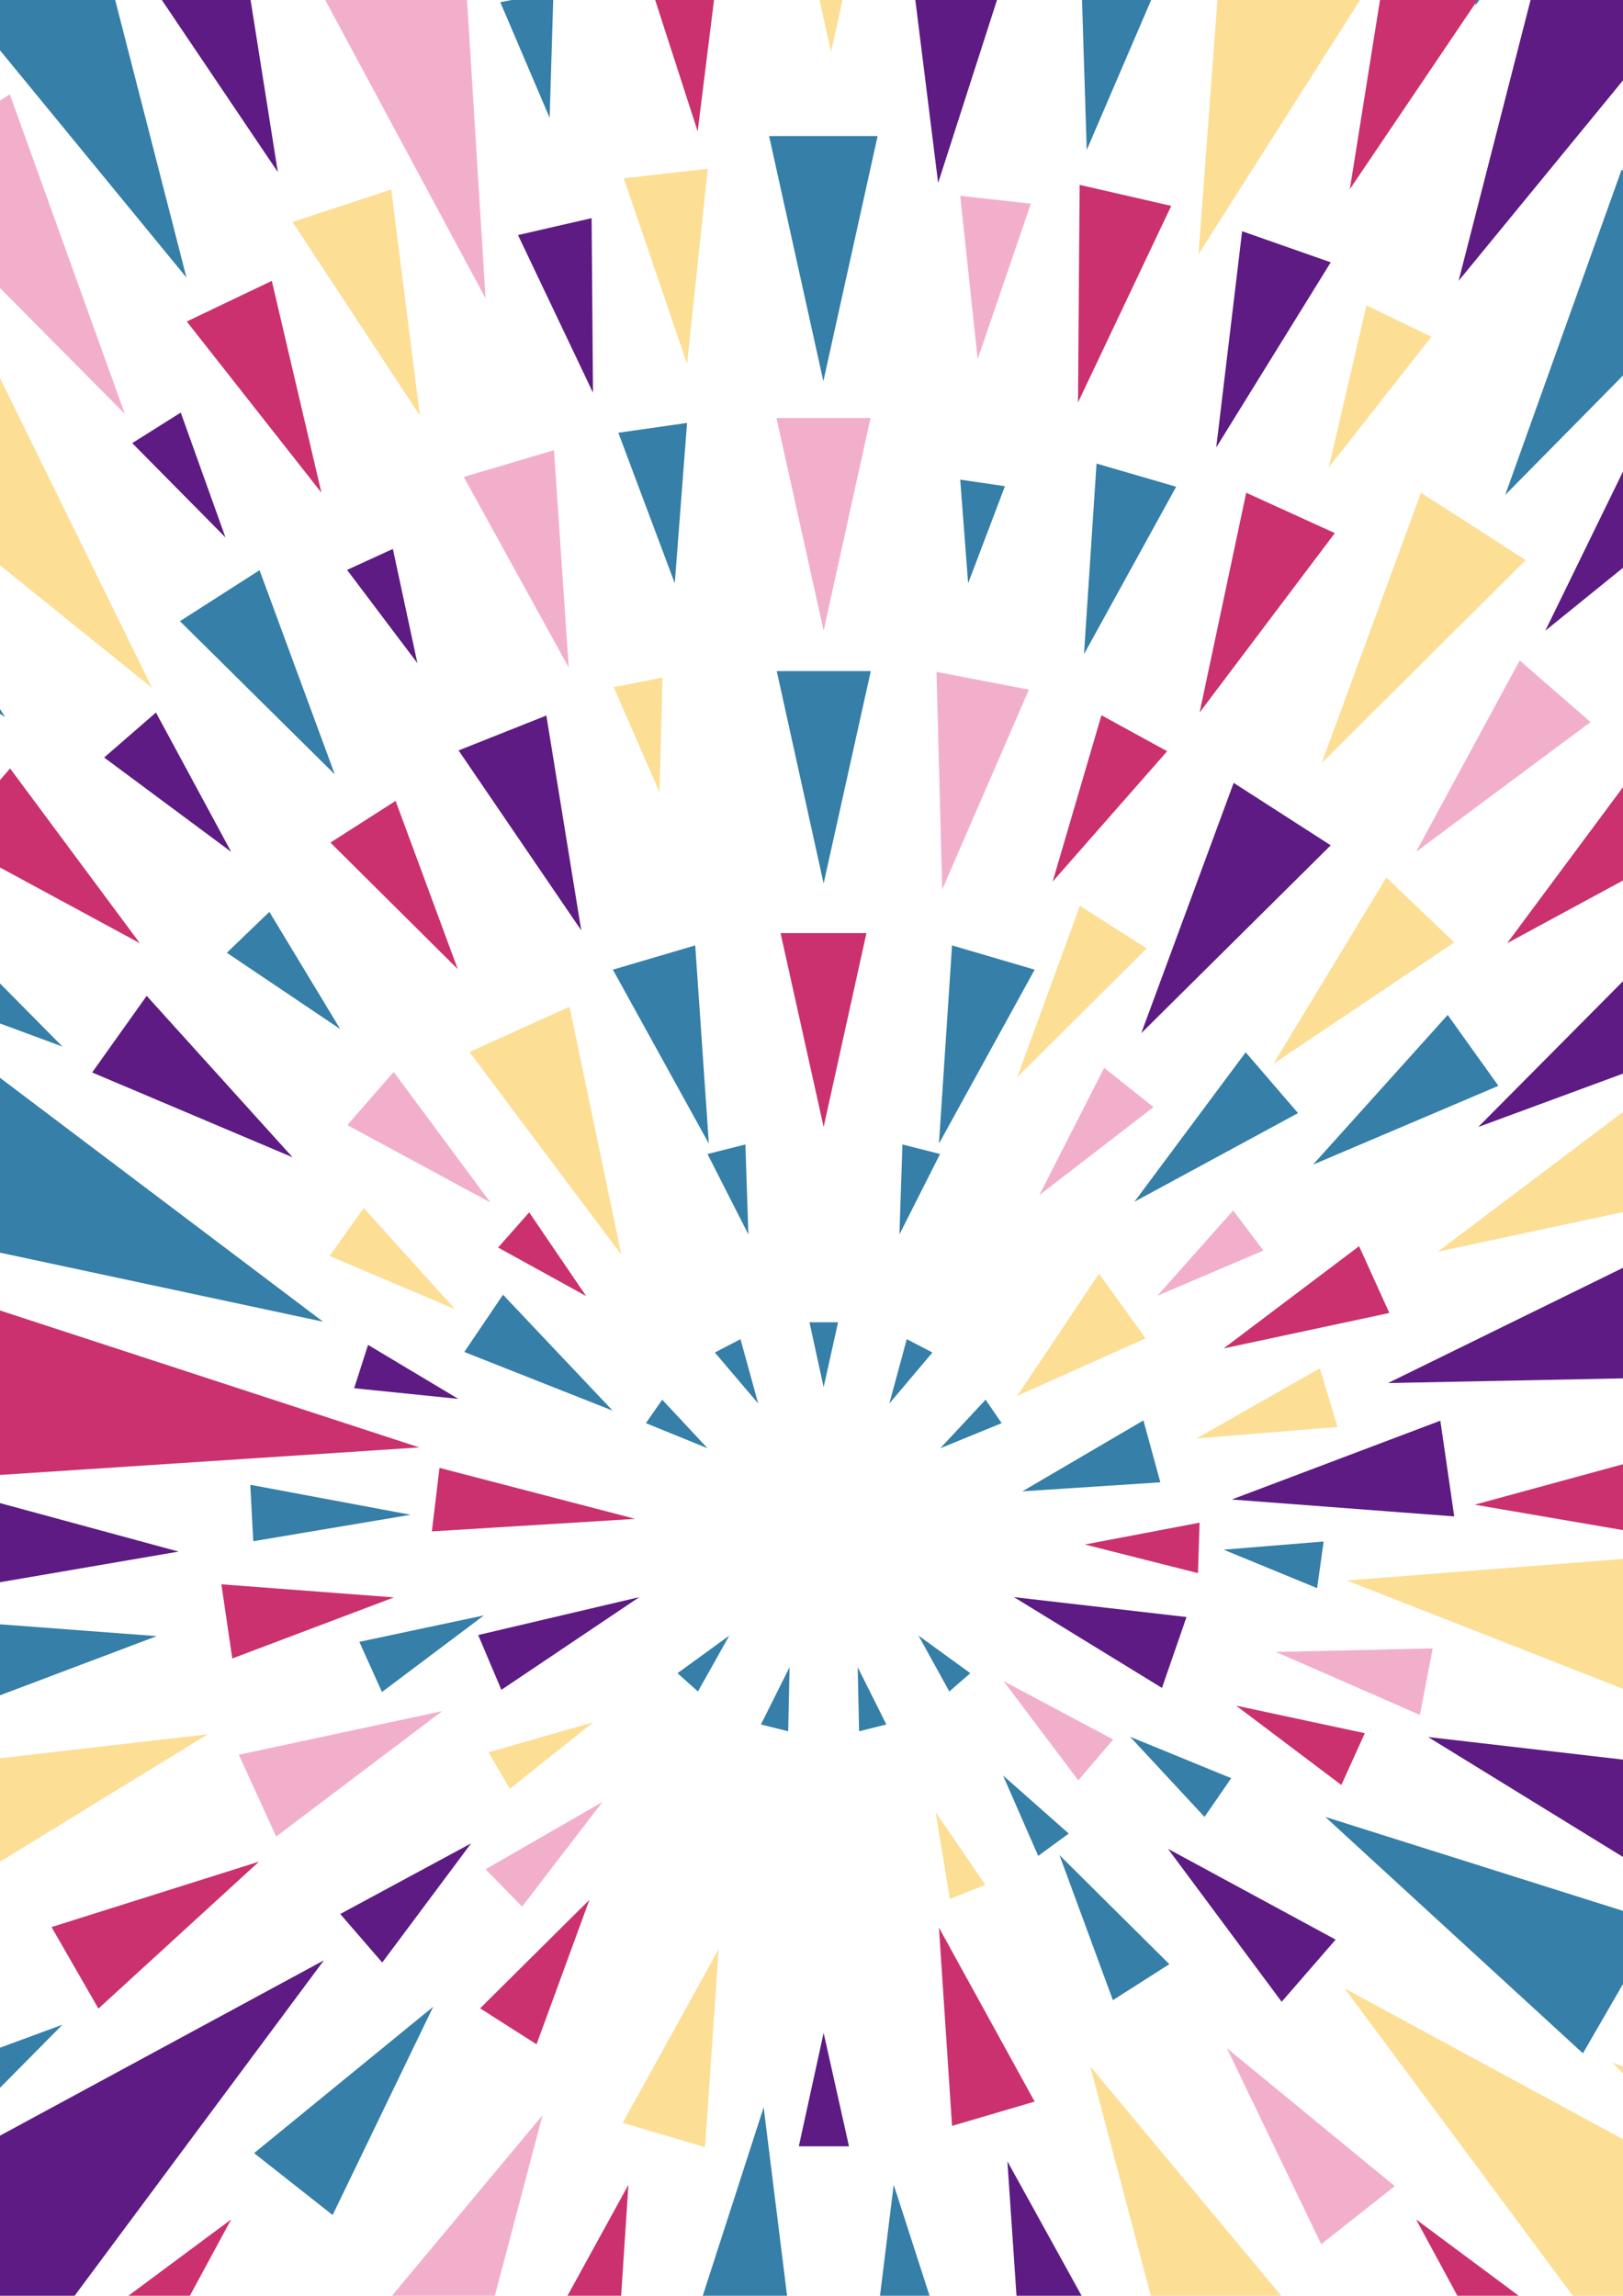 <?xml version="1.0" encoding="utf-8"?>
<!-- Generator: Adobe Illustrator 25.4.1, SVG Export Plug-In . SVG Version: 6.00 Build 0)  -->
<svg version="1.1" id="Ebene_1" xmlns="http://www.w3.org/2000/svg" xmlns:xlink="http://www.w3.org/1999/xlink" x="0px" y="0px"
	 viewBox="0 0 595.3 841.9" style="enable-background:new 0 0 595.3 841.9;" xml:space="preserve">
<style type="text/css">
	.st0{clip-path:url(#SVGID_00000034062102497898670310000007240833232929789352_);}
	.st1{fill:#F2AFCC;}
	.st2{fill:#FCDE95;}
	.st3{fill:#357FA8;}
	.st4{fill:#CB316E;}
	.st5{fill:#5D1B83;}
</style>
<g id="Ebene_2_00000130642362746134325600000017143855866700162702_">
</g>
<g id="Ebene_1_00000016069193894409417240000001214375138700512445_">
</g>
<g id="Ebene_3">
	<g>
		<g>
			<defs>
				<rect id="SVGID_1_" x="-1.5" y="-1.7" width="596.8" height="843.6"/>
			</defs>
			<clipPath id="SVGID_00000149353808399987452080000010861157631457349029_">
				<use xlink:href="#SVGID_1_"  style="overflow:visible;"/>
			</clipPath>
			<g style="clip-path:url(#SVGID_00000149353808399987452080000010861157631457349029_);">
				<g>
					<g>
						<polygon class="st1" points="463.4,458.6 452.3,443.9 424.5,475.2 						"/>
					</g>
				</g>
				<g>
					<g>
						<polygon class="st1" points="423.1,406 405,391.6 381.2,438.3 						"/>
					</g>
				</g>
				<g>
					<g>
						<polygon class="st2" points="490.6,523.3 484.1,501.8 438.9,527.5 						"/>
					</g>
				</g>
				<g>
					<g>
						<polygon class="st3" points="184.5,474.8 170.3,495.8 224.7,517.3 						"/>
					</g>
				</g>
				<g>
					<g>
						<polygon class="st3" points="483.1,582.4 485.5,565.3 448.8,568.3 						"/>
					</g>
				</g>
				<g>
					<g>
						<polygon class="st4" points="194.1,444.6 182.7,457.5 215,475.3 						"/>
					</g>
				</g>
				<g>
					<g>
						<polygon class="st3" points="441.8,666.3 451.6,652.1 414.5,636.9 						"/>
					</g>
				</g>
				<g>
					<g>
						<polygon class="st3" points="131.8,602.1 140.1,620.5 177.5,592.4 						"/>
					</g>
				</g>
				<g>
					<g>
						<polygon class="st3" points="91.8,544.5 92.9,565.2 150.6,555.5 						"/>
					</g>
				</g>
				<g>
					<g>
						<polygon class="st5" points="135,493.2 129.9,509.1 168.1,513 						"/>
					</g>
				</g>
				<path class="st4" d="M302.1,413.3l-15.8-71.1h31.5L302.1,413.3z"/>
				<g>
					<g>
						<polygon class="st3" points="379.5,355.6 349.2,346.7 344.4,419.4 						"/>
					</g>
				</g>
				<g>
					<g>
						<polygon class="st2" points="420.6,347.8 396.1,332.2 373.1,395 						"/>
					</g>
				</g>
				<g>
					<g>
						<polygon class="st3" points="476.1,408.2 456.9,385.9 416.1,440.7 						"/>
					</g>
				</g>
				<g>
					<g>
						<polygon class="st4" points="509.6,481.5 498.5,457 448.8,494.5 						"/>
					</g>
				</g>
				<g>
					<g>
						<polygon class="st5" points="533.4,556.1 528.3,521 451.8,549.9 						"/>
					</g>
				</g>
				<g>
					<g>
						<polygon class="st1" points="520.8,628.9 525.5,604.5 468,605.8 						"/>
					</g>
				</g>
				<g>
					<g>
						<polygon class="st1" points="395.5,652.9 408.3,637.9 368.1,616.5 						"/>
					</g>
				</g>
				<g>
					<g>
						<polygon class="st4" points="492,654.6 500.6,635.6 453.4,625.5 						"/>
					</g>
				</g>
				<g>
					<g>
						<polygon class="st5" points="470.1,734.1 489.9,711.3 428.4,678 						"/>
					</g>
				</g>
				<g>
					<g>
						<polygon class="st3" points="408.2,733.5 428.9,720.3 388.6,680.3 						"/>
					</g>
				</g>
				<g>
					<g>
						<polygon class="st4" points="349.2,779.6 379.5,770.7 344.4,706.9 						"/>
					</g>
				</g>
				<g>
					<g>
						<polygon class="st5" points="293,787.1 311.4,787.1 302.1,745.5 						"/>
					</g>
				</g>
				<g>
					<g>
						<polygon class="st2" points="228.4,778.5 258.6,787.4 263.6,714.8 						"/>
					</g>
				</g>
				<g>
					<g>
						<polygon class="st4" points="176.1,736.5 196.8,749.7 216.2,696.7 						"/>
					</g>
				</g>
				<g>
					<g>
						<polygon class="st5" points="124.8,701.9 140.2,719.7 172.8,676 						"/>
					</g>
				</g>
				<g>
					<g>
						<polygon class="st1" points="87.6,643.5 101.3,673.5 162.2,627.5 						"/>
					</g>
				</g>
				<g>
					<g>
						<polygon class="st4" points="81.2,581 85.2,608.2 144.5,585.8 						"/>
					</g>
				</g>
				<g>
					<g>
						<polygon class="st4" points="-22,473.4 -33.6,543.1 153.8,530.8 						"/>
					</g>
				</g>
				<g>
					<g>
						<polygon class="st1" points="144.4,393.1 127.4,412.6 179.9,441 						"/>
					</g>
				</g>
				<g>
					<g>
						<polygon class="st2" points="208.9,369.2 172.2,385.8 227.9,460.1 						"/>
					</g>
				</g>
				<g>
					<g>
						<polygon class="st2" points="133.4,443 120.9,460.6 166.9,480.1 						"/>
					</g>
				</g>
				<g>
					<g>
						<polygon class="st3" points="255,346.7 224.8,355.6 260,419.4 						"/>
					</g>
				</g>
				<g>
					<g>
						<polygon class="st3" points="319.4,246.1 284.9,246.1 302.1,324 						"/>
					</g>
				</g>
				<g>
					<g>
						<polygon class="st1" points="377.4,252.9 343.5,246.4 345.6,326.2 						"/>
					</g>
				</g>
				<g>
					<g>
						<polygon class="st4" points="428.1,275.5 404,262.3 386.1,323.3 						"/>
					</g>
				</g>
				<g>
					<g>
						<polygon class="st5" points="488.1,310 452.5,287.1 418.6,378.9 						"/>
					</g>
				</g>
				<g>
					<g>
						<polygon class="st2" points="533.4,345.6 508.5,321.8 467.1,390.1 						"/>
					</g>
				</g>
				<g>
					<g>
						<polygon class="st3" points="549.6,398.2 531,372.2 481.6,427.1 						"/>
					</g>
				</g>
				<g>
					<g>
						<polygon class="st2" points="649.6,432.9 627.1,383.8 527.4,459 						"/>
					</g>
				</g>
				<g>
					<g>
						<polygon class="st5" points="614,505.1 603.3,461 509.1,507.2 						"/>
					</g>
				</g>
				<g>
					<g>
						<polygon class="st4" points="619.6,565.3 617.9,530.8 540.9,551.8 						"/>
					</g>
				</g>
				<g>
					<g>
						<polygon class="st2" points="610.8,625.4 618.4,569.9 494,579.6 						"/>
					</g>
				</g>
				<g>
					<g>
						<polygon class="st5" points="619.2,695.7 635.1,649.9 523.8,637 						"/>
					</g>
				</g>
				<g>
					<g>
						<polygon class="st5" points="426.2,619 435.2,593 371.9,585.7 						"/>
					</g>
				</g>
				<g>
					<g>
						<polygon class="st4" points="439.4,576.9 440,558.4 397.9,566.4 						"/>
					</g>
				</g>
				<g>
					<g>
						<polygon class="st3" points="580.6,753 608.4,704.9 486.1,666.3 						"/>
					</g>
				</g>
				<g>
					<g>
						<polygon class="st2" points="596.5,868.3 645.5,811.7 493.2,729.2 						"/>
					</g>
				</g>
				<g>
					<g>
						<polygon class="st1" points="484.6,823 511.6,801.7 450,751.1 						"/>
					</g>
				</g>
				<g>
					<g>
						<polygon class="st2" points="432.1,879.7 480.6,854.7 399.9,757.8 						"/>
					</g>
				</g>
				<g>
					<g>
						<polygon class="st5" points="374.9,872.2 408.1,862.5 369.5,792.6 						"/>
					</g>
				</g>
				<g>
					<g>
						<polygon class="st3" points="321.9,849 342.6,847 327.8,801.2 						"/>
					</g>
				</g>
				<g>
					<g>
						<polygon class="st3" points="238,903.1 297,908.7 280.1,772.8 						"/>
					</g>
				</g>
				<g>
					<g>
						<polygon class="st4" points="200.4,856 226.4,863.6 230.5,801.2 						"/>
					</g>
				</g>
				<g>
					<g>
						<polygon class="st1" points="135,852.4 173.5,872.2 199,775.7 						"/>
					</g>
				</g>
				<g>
					<g>
						<polygon class="st3" points="93.2,789.6 122,812.3 158.9,735.9 						"/>
					</g>
				</g>
				<g>
					<g>
						<polygon class="st4" points="18.9,706.7 36.1,736.6 95,682.7 						"/>
					</g>
				</g>
				<g>
					<g>
						<polygon class="st2" points="-23.5,647.5 -9.4,688.5 76.2,636 						"/>
					</g>
				</g>
				<g>
					<g>
						<polygon class="st3" points="-14.2,594.6 -9.8,625.4 57.5,600 						"/>
					</g>
				</g>
				<g>
					<g>
						<polygon class="st5" points="-11.5,548.1 -13.2,582.5 65.5,569 						"/>
					</g>
				</g>
				<g>
					<g>
						<polygon class="st3" points="-0.6,394.8 -27.5,453.5 118.5,484.7 						"/>
					</g>
				</g>
				<g>
					<g>
						<polygon class="st5" points="53.8,365.2 33.8,393.3 107.3,424.4 						"/>
					</g>
				</g>
				<g>
					<g>
						<polygon class="st3" points="98.8,334.4 83.2,349.4 124.8,377.4 						"/>
					</g>
				</g>
				<g>
					<g>
						<polygon class="st4" points="145.1,293.7 121.2,309 167.9,355.4 						"/>
					</g>
				</g>
				<g>
					<g>
						<polygon class="st5" points="200.4,262.4 168.2,275.2 213.2,341.2 						"/>
					</g>
				</g>
				<g>
					<g>
						<polygon class="st2" points="243,248.5 225.1,252 241.9,290.5 						"/>
					</g>
				</g>
				<path class="st1" d="M302.1,231.3l-17.3-78h34.5L302.1,231.3z"/>
				<g>
					<g>
						<polygon class="st3" points="368.6,178.3 352.2,175.9 355.1,213.9 						"/>
					</g>
				</g>
				<g>
					<g>
						<polygon class="st3" points="431.4,178.5 402.2,170 397.6,239.9 						"/>
					</g>
				</g>
				<g>
					<g>
						<polygon class="st4" points="489.6,195.5 457.1,180.7 440,261.3 						"/>
					</g>
				</g>
				<g>
					<g>
						<polygon class="st2" points="559.6,205.4 521.2,180.7 484.8,279.8 						"/>
					</g>
				</g>
				<g>
					<g>
						<polygon class="st1" points="583.4,264.8 557.4,242.2 519.4,312.4 						"/>
					</g>
				</g>
				<g>
					<g>
						<polygon class="st4" points="623,307.9 600.4,281.8 552.8,345.9 						"/>
					</g>
				</g>
				<g>
					<g>
						<polygon class="st5" points="656.1,371.3 627.8,327.1 542.2,413.3 						"/>
					</g>
				</g>
				<g>
					<g>
						<polygon class="st2" points="647.6,813.1 666.3,784 591.4,756.4 						"/>
					</g>
				</g>
				<g>
					<g>
						<polygon class="st4" points="557.4,884.1 583.4,861.5 519.4,813.9 						"/>
					</g>
				</g>
				<g>
					<g>
						<polygon class="st4" points="20.7,861.5 46.8,884.1 84.8,813.9 						"/>
					</g>
				</g>
				<g>
					<g>
						<polygon class="st5" points="-37.9,803.7 12.5,861.9 118.8,718.9 						"/>
					</g>
				</g>
				<g>
					<g>
						<polygon class="st3" points="-52,770.1 -33.2,799.2 22.9,742.5 						"/>
					</g>
				</g>
				<g>
					<g>
						<polygon class="st3" points="-33.2,327.1 -52,356.1 22.9,383.8 						"/>
					</g>
				</g>
				<g>
					<g>
						<polygon class="st4" points="3.7,281.8 -18.9,307.9 51.3,345.9 						"/>
					</g>
				</g>
				<g>
					<g>
						<polygon class="st5" points="57.2,261.3 38.2,277.8 84.8,312.4 						"/>
					</g>
				</g>
				<g>
					<g>
						<polygon class="st3" points="95.2,209.1 66,227.8 122.8,284 						"/>
					</g>
				</g>
				<g>
					<g>
						<polygon class="st5" points="144.1,201.3 127.3,209 153.1,243.2 						"/>
					</g>
				</g>
				<g>
					<g>
						<polygon class="st1" points="203.2,165.1 170.1,174.9 208.6,244.8 						"/>
					</g>
				</g>
				<g>
					<g>
						<polygon class="st3" points="252,155.1 226.8,158.7 247.5,213.9 						"/>
					</g>
				</g>
				<g>
					<g>
						<polygon class="st3" points="321.9,49.9 282.1,49.9 302,139.8 						"/>
					</g>
				</g>
				<g>
					<g>
						<polygon class="st1" points="378.1,74.7 352.2,71.8 358.6,131.7 						"/>
					</g>
				</g>
				<g>
					<g>
						<polygon class="st4" points="429.6,75.5 396,67.8 395.4,147.6 						"/>
					</g>
				</g>
				<g>
					<g>
						<polygon class="st5" points="488.1,96.2 455.6,84.8 446.1,164.1 						"/>
					</g>
				</g>
				<g>
					<g>
						<polygon class="st2" points="525,123.5 501.2,112 487.4,171.4 						"/>
					</g>
				</g>
				<g>
					<g>
						<polygon class="st3" points="641.1,91.3 594.8,62.2 552.1,181.5 						"/>
					</g>
				</g>
				<g>
					<g>
						<polygon class="st5" points="628.8,181.1 601.8,159.6 566.8,231.3 						"/>
					</g>
				</g>
				<g>
					<g>
						<polygon class="st3" points="-41,195.7 -65.3,220.1 1.9,263 						"/>
					</g>
				</g>
				<g>
					<g>
						<polygon class="st2" points="-0.1,138.5 -42.9,172.7 55.8,252.3 						"/>
					</g>
				</g>
				<g>
					<g>
						<polygon class="st5" points="66.3,151.3 48.5,162.5 82.7,197.1 						"/>
					</g>
				</g>
				<g>
					<g>
						<polygon class="st4" points="99.7,103 68.5,117.9 117.9,180.7 						"/>
					</g>
				</g>
				<g>
					<g>
						<polygon class="st2" points="143.5,69.5 107.3,81.4 154,152.4 						"/>
					</g>
				</g>
				<g>
					<g>
						<polygon class="st5" points="217,80 190,86.2 217.5,144 						"/>
					</g>
				</g>
				<g>
					<g>
						<polygon class="st2" points="259.6,61.9 228.8,65.4 252,133.4 						"/>
					</g>
				</g>
				<g>
					<g>
						<polygon class="st2" points="316.9,-35.4 292.8,-35.4 304.8,19 						"/>
					</g>
				</g>
				<g>
					<g>
						<polygon class="st5" points="390.4,-76.8 325.4,-82.9 344.1,67.1 						"/>
					</g>
				</g>
				<g>
					<g>
						<polygon class="st3" points="430.1,-18.3 396.1,-24.8 398.6,55 						"/>
					</g>
				</g>
				<g>
					<g>
						<polygon class="st2" points="521.3,-35.3 450.5,-52.9 439.6,93.2 						"/>
					</g>
				</g>
				<g>
					<g>
						<polygon class="st4" points="543.8,-2.7 508.8,-16.5 495.1,69.4 						"/>
					</g>
				</g>
				<g>
					<g>
						<polygon class="st5" points="616.2,4 566.8,-21.1 535,103 						"/>
					</g>
				</g>
				<g>
					<g>
						<polygon class="st1" points="3.6,34.6 -42,63.3 45.8,151.8 						"/>
					</g>
				</g>
				<g>
					<g>
						<polygon class="st3" points="28.4,-53.9 -33.6,-22.5 68.4,101.8 						"/>
					</g>
				</g>
				<g>
					<g>
						<polygon class="st5" points="89.4,-15.9 57.2,-3.2 101.9,63.1 						"/>
					</g>
				</g>
				<g>
					<g>
						<polygon class="st1" points="169,-37.2 108.8,-19.5 178.1,109.4 						"/>
					</g>
				</g>
				<g>
					<g>
						<polygon class="st3" points="203,-2.9 183.5,0.8 201.6,43.2 						"/>
					</g>
				</g>
				<g>
					<g>
						<polygon class="st4" points="268.6,-53.9 224.2,-49.8 255.9,48.2 						"/>
					</g>
				</g>
				<g>
					<g>
						<polygon class="st3" points="587.6,-62.9 555.8,-76.4 541.1,2.1 						"/>
					</g>
				</g>
				<g>
					<g>
						<polygon class="st3" points="307.4,484.9 296.9,484.9 302.1,508.7 						"/>
					</g>
				</g>
				<g>
					<g>
						<polygon class="st3" points="342,496 332.6,491.1 326.2,514.7 						"/>
					</g>
				</g>
				<g>
					<g>
						<polygon class="st3" points="367.4,521.9 361.5,513.3 344.9,531.1 						"/>
					</g>
				</g>
				<g>
					<g>
						<polygon class="st3" points="348.2,620.3 355.9,613.6 336.9,599.8 						"/>
					</g>
				</g>
				<g>
					<g>
						<polygon class="st3" points="315.1,634.9 325.1,632.4 314.6,611.4 						"/>
					</g>
				</g>
				<g>
					<g>
						<polygon class="st3" points="279.1,632.4 289.1,634.9 289.6,611.4 						"/>
					</g>
				</g>
				<g>
					<g>
						<polygon class="st3" points="248.5,613.6 256,620.3 267.5,599.8 						"/>
					</g>
				</g>
				<g>
					<g>
						<polygon class="st3" points="242.9,513.3 236.9,521.9 259.5,531.1 						"/>
					</g>
				</g>
				<g>
					<g>
						<polygon class="st3" points="271.6,491.1 262.2,496 278.1,514.7 						"/>
					</g>
				</g>
				<g>
					<g>
						<polygon class="st3" points="344.8,423.2 331,419.7 329.9,452.7 						"/>
					</g>
				</g>
				<g>
					<g>
						<polygon class="st2" points="420.2,490.8 403.1,467.1 373.1,511.9 						"/>
					</g>
				</g>
				<g>
					<g>
						<polygon class="st3" points="425.6,543.6 419.4,520.9 375,546.9 						"/>
					</g>
				</g>
				<g>
					<g>
						<polygon class="st3" points="380.8,680.6 392,672.4 367.9,651.1 						"/>
					</g>
				</g>
				<g>
					<g>
						<polygon class="st2" points="348.4,696.4 361.4,691.2 343.2,664.6 						"/>
					</g>
				</g>
				<g>
					<g>
						<polygon class="st1" points="178.1,685.5 191.5,699.2 221,660.8 						"/>
					</g>
				</g>
				<g>
					<g>
						<polygon class="st2" points="179.2,642.6 187,656 217.6,631.6 						"/>
					</g>
				</g>
				<g>
					<g>
						<polygon class="st4" points="161.2,538.3 158.4,561.6 233,557 						"/>
					</g>
				</g>
				<g>
					<g>
						<polygon class="st5" points="175.4,599.6 183.9,619.7 234.5,585.7 						"/>
					</g>
				</g>
				<g>
					<g>
						<polygon class="st3" points="273.4,419.7 259.5,423.2 274.5,452.7 						"/>
					</g>
				</g>
			</g>
		</g>
	</g>
</g>
<g id="Ebene_4">
</g>
</svg>
